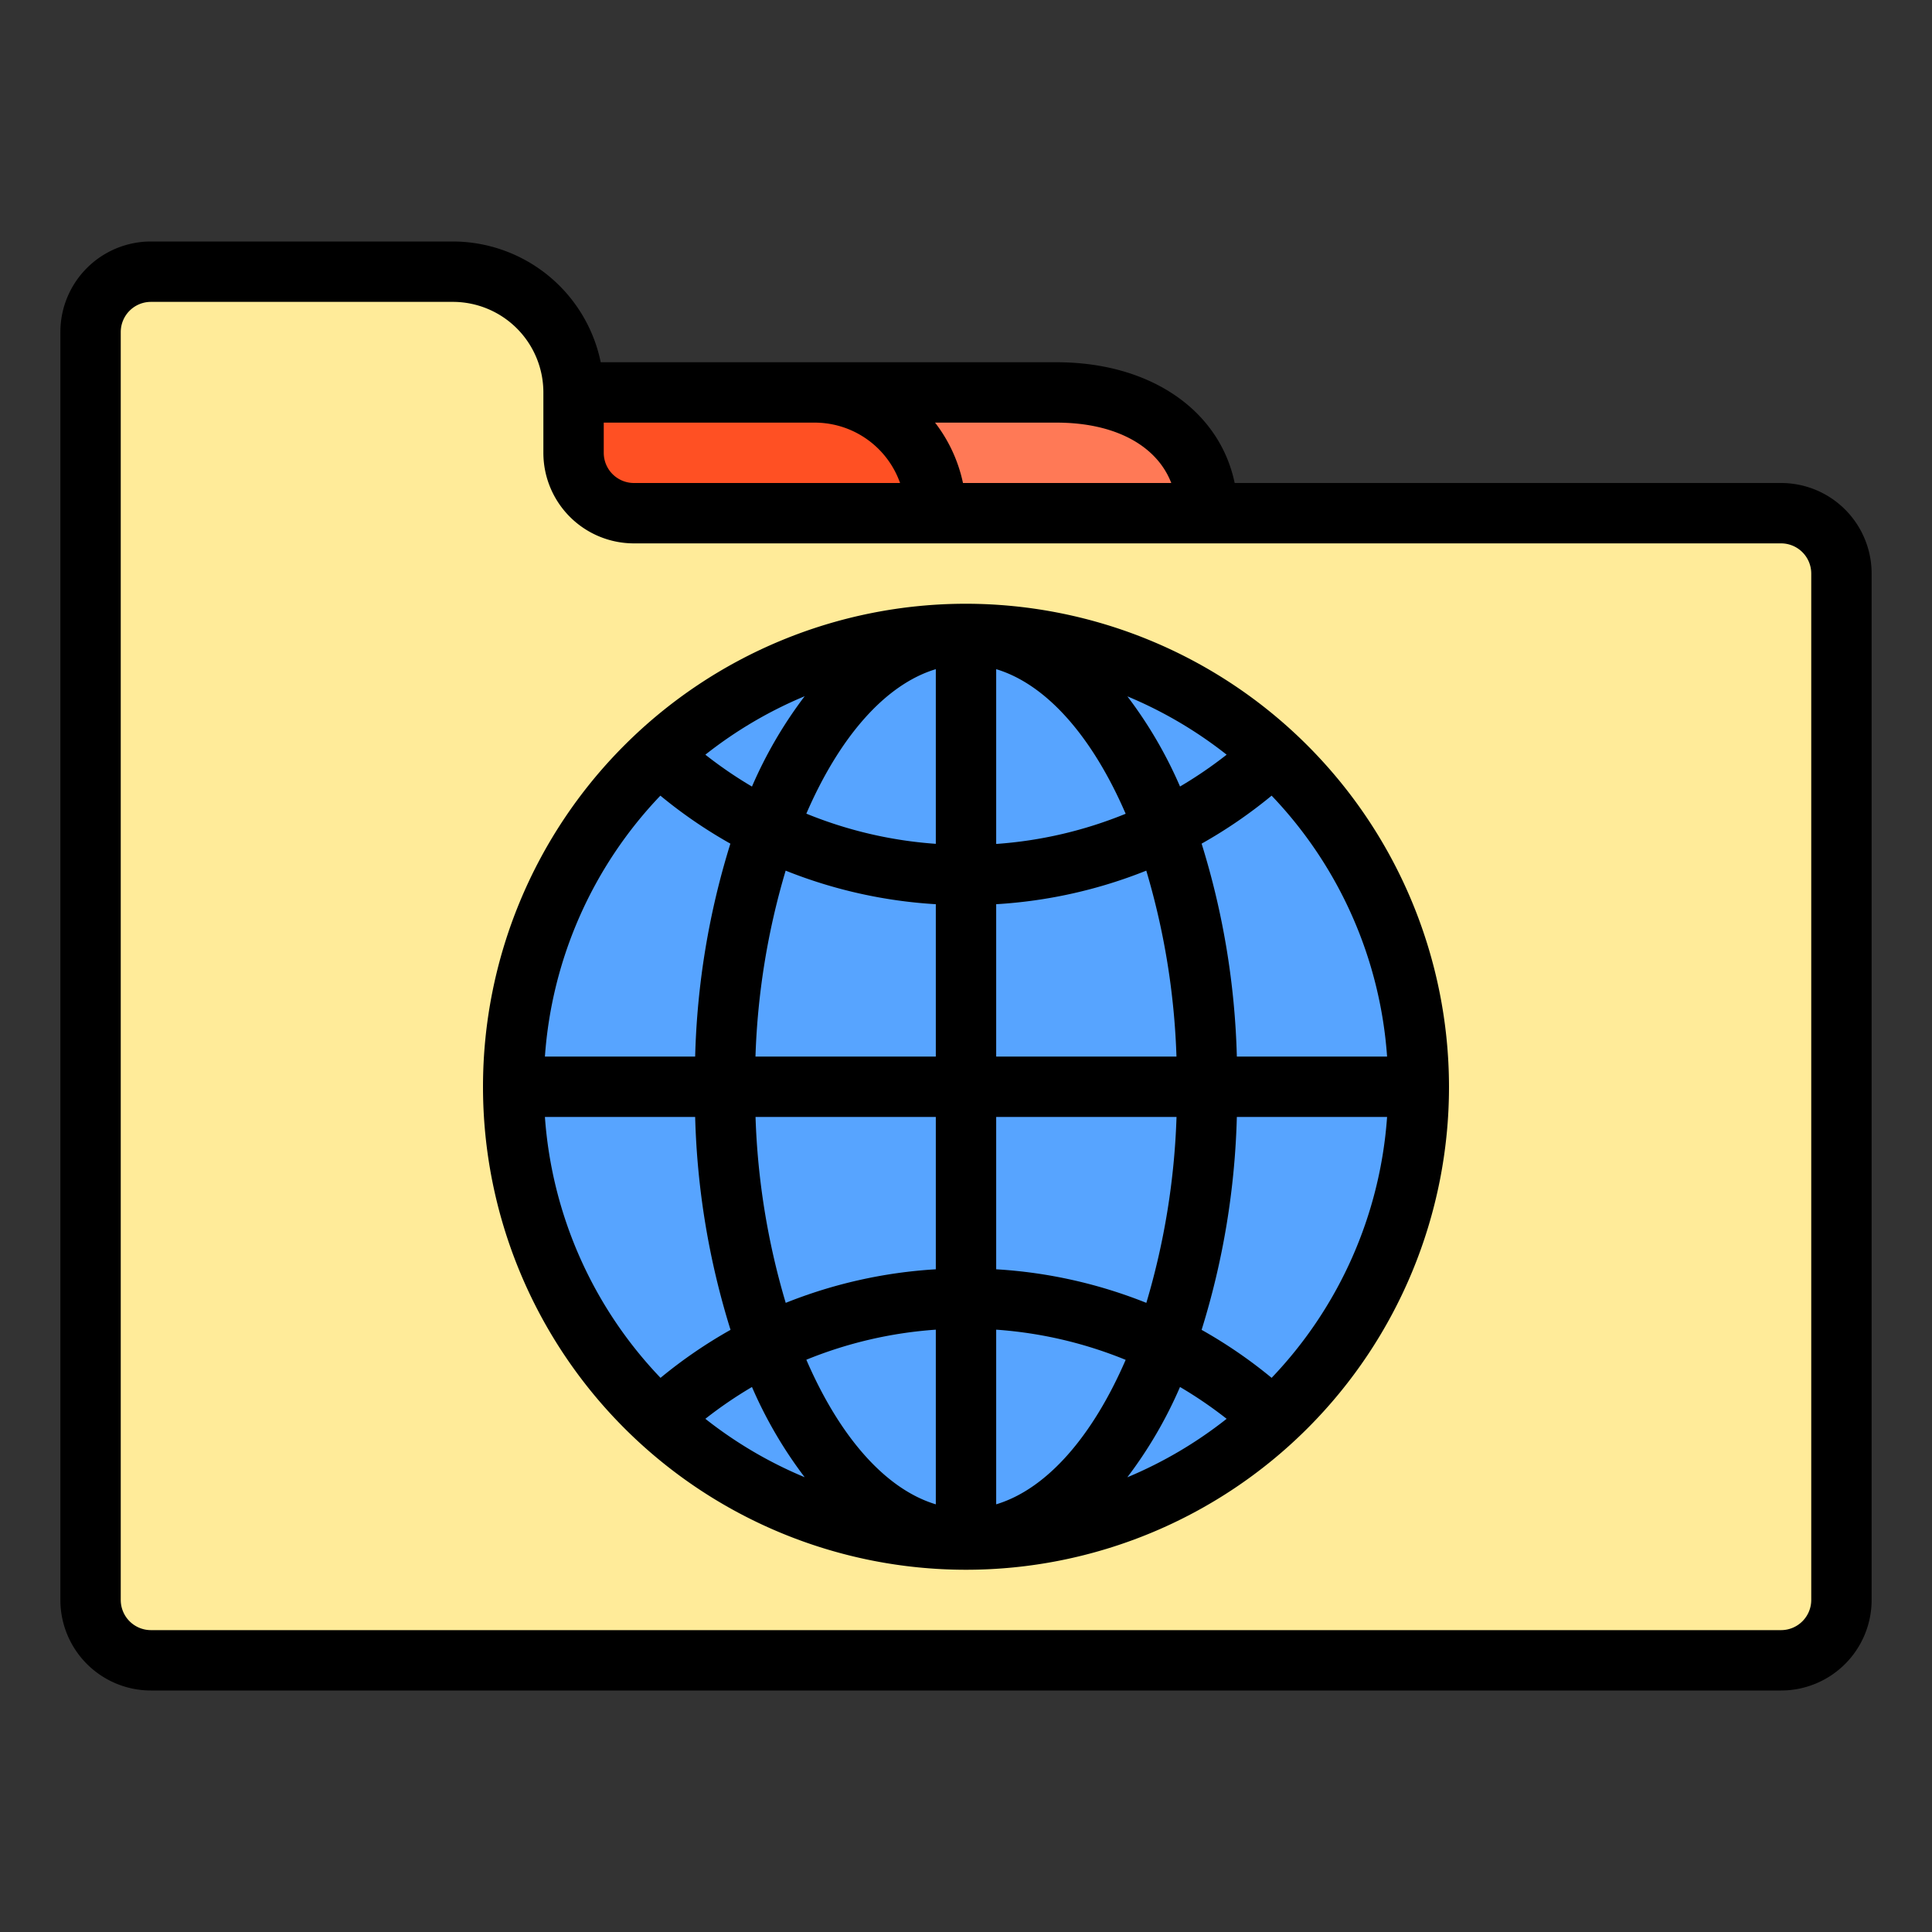 <svg height="512" viewBox="0 0 64 64" width="512" xmlns="http://www.w3.org/2000/svg"><rect x="0" y="0" width="64" height="64" fill="#333333" stroke="none"/><path d="m40 17h-9a4 4 0 0 0 -4-4h8c3.21 0 5 1.79 5 4z" fill="#ff7956"/><path d="m31 17h-10a2.006 2.006 0 0 1 -2-2v-2h8a4 4 0 0 1 4 4z" fill="#ff5023"/><path d="m61 19v34a2.006 2.006 0 0 1 -2 2h-54a2.006 2.006 0 0 1 -2-2v-42a2.006 2.006 0 0 1 2-2h10a4 4 0 0 1 4 4v2a2.006 2.006 0 0 0 2 2h38a2.006 2.006 0 0 1 2 2z" fill="#ffeb99"/><g fill="#57a4ff"><path d="m47 36h-7a24.962 24.962 0 0 0 -1.42-8.52 15.181 15.181 0 0 0 3.6-2.48 14.892 14.892 0 0 1 4.82 11z"/><path d="m40 36h7a14.892 14.892 0 0 1 -4.82 11 15.181 15.181 0 0 0 -3.6-2.48 24.962 24.962 0 0 0 1.42-8.52z"/><path d="m40 36h-8v-7a14.939 14.939 0 0 0 6.58-1.52 24.962 24.962 0 0 1 1.42 8.52z"/><path d="m32 36h8a24.962 24.962 0 0 1 -1.42 8.52 14.939 14.939 0 0 0 -6.58-1.52z"/><path d="m42.18 25a15.181 15.181 0 0 1 -3.6 2.48c-1.44-3.92-3.85-6.48-6.58-6.48a14.87 14.87 0 0 1 10.18 4z"/><path d="m38.58 44.52a15.181 15.181 0 0 1 3.6 2.48 14.87 14.87 0 0 1 -10.18 4c2.73 0 5.14-2.56 6.58-6.48z"/><path d="m38.58 27.48a14.939 14.939 0 0 1 -6.58 1.52v-8c2.73 0 5.14 2.56 6.58 6.48z"/><path d="m32 43a14.939 14.939 0 0 1 6.58 1.52c-1.44 3.92-3.85 6.48-6.58 6.48z"/><path d="m32 43v8c-2.73 0-5.14-2.56-6.58-6.48a14.939 14.939 0 0 1 6.58-1.52z"/><path d="m32 36v7a14.939 14.939 0 0 0 -6.58 1.52 24.962 24.962 0 0 1 -1.42-8.52z"/><path d="m32 29v7h-8a24.962 24.962 0 0 1 1.42-8.52 14.939 14.939 0 0 0 6.58 1.52z"/><path d="m32 21v8a14.939 14.939 0 0 1 -6.58-1.52c1.44-3.92 3.85-6.48 6.58-6.48z"/><path d="m32 21c-2.73 0-5.14 2.56-6.58 6.48a15.181 15.181 0 0 1 -3.6-2.48 14.87 14.87 0 0 1 10.18-4z"/><path d="m25.42 44.52c1.44 3.92 3.85 6.48 6.58 6.48a14.87 14.87 0 0 1 -10.18-4 15.181 15.181 0 0 1 3.6-2.48z"/><path d="m25.42 27.48a24.962 24.962 0 0 0 -1.42 8.52h-7a14.892 14.892 0 0 1 4.82-11 15.181 15.181 0 0 0 3.6 2.48z"/><path d="m24 36a24.962 24.962 0 0 0 1.42 8.52 15.181 15.181 0 0 0 -3.6 2.48 14.892 14.892 0 0 1 -4.82-11z"/></g><path d="m59 16h-18.1c-.5-2.4-2.781-4-5.9-4h-15.1a5.009 5.009 0 0 0 -4.9-4h-10a3 3 0 0 0 -3 3v42a3 3 0 0 0 3 3h54a3 3 0 0 0 3-3v-34a3 3 0 0 0 -3-3zm-20.2 0h-6.9a4.954 4.954 0 0 0 -.925-2h4.025c1.945 0 3.324.764 3.8 2zm-8.986 0h-8.814a1 1 0 0 1 -1-1v-1h7a3 3 0 0 1 2.816 2zm30.186 37a1 1 0 0 1 -1 1h-54a1 1 0 0 1 -1-1v-42a1 1 0 0 1 1-1h10a3 3 0 0 1 3 3v2a3 3 0 0 0 3 3h38a1 1 0 0 1 1 1z"/><path d="m32 20a16 16 0 1 0 16 16 16.019 16.019 0 0 0 -16-16zm8.972 15a25.953 25.953 0 0 0 -1.167-7.053 15.827 15.827 0 0 0 2.319-1.59 13.928 13.928 0 0 1 3.825 8.643zm-7.972-12.833c1.69.51 3.2 2.27 4.289 4.79a13.9 13.9 0 0 1 -4.289 1zm4.344.9a13.985 13.985 0 0 1 3.29 1.933 13.932 13.932 0 0 1 -1.544 1.054 14.35 14.35 0 0 0 -1.746-2.989zm-6.344-.9v5.786a13.9 13.9 0 0 1 -4.289-1c1.089-2.516 2.599-4.276 4.289-4.786zm-6.09 3.889a13.932 13.932 0 0 1 -1.544-1.056 13.985 13.985 0 0 1 3.29-1.937 14.35 14.35 0 0 0 -1.746 2.993zm6.09 3.9v5.044h-5.974a24.316 24.316 0 0 1 1-6.159 15.919 15.919 0 0 0 4.974 1.112zm0 7.044v5.047a15.919 15.919 0 0 0 -4.972 1.112 24.316 24.316 0 0 1 -1-6.159zm0 7.047v5.786c-1.69-.51-3.2-2.27-4.289-4.79a13.9 13.9 0 0 1 4.289-.996zm-4.344 4.888a13.985 13.985 0 0 1 -3.29-1.935 13.932 13.932 0 0 1 1.544-1.054 14.35 14.35 0 0 0 1.746 2.989zm6.344.9v-5.788a13.9 13.9 0 0 1 4.289 1c-1.089 2.516-2.599 4.276-4.289 4.786zm6.09-3.889a13.932 13.932 0 0 1 1.544 1.054 13.985 13.985 0 0 1 -3.29 1.937 14.35 14.35 0 0 0 1.746-2.993zm-6.09-3.899v-5.047h5.974a24.316 24.316 0 0 1 -1 6.159 15.919 15.919 0 0 0 -4.974-1.112zm0-7.047v-5.047a15.919 15.919 0 0 0 4.972-1.112 24.316 24.316 0 0 1 1 6.159zm-11.124-8.643a15.827 15.827 0 0 0 2.319 1.59 25.953 25.953 0 0 0 -1.167 7.053h-4.977a13.928 13.928 0 0 1 3.825-8.643zm-3.825 10.643h4.977a25.953 25.953 0 0 0 1.172 7.053 15.827 15.827 0 0 0 -2.319 1.59 13.928 13.928 0 0 1 -3.83-8.643zm24.073 8.643a15.827 15.827 0 0 0 -2.319-1.59 25.953 25.953 0 0 0 1.167-7.053h4.977a13.928 13.928 0 0 1 -3.825 8.643z"/></svg>